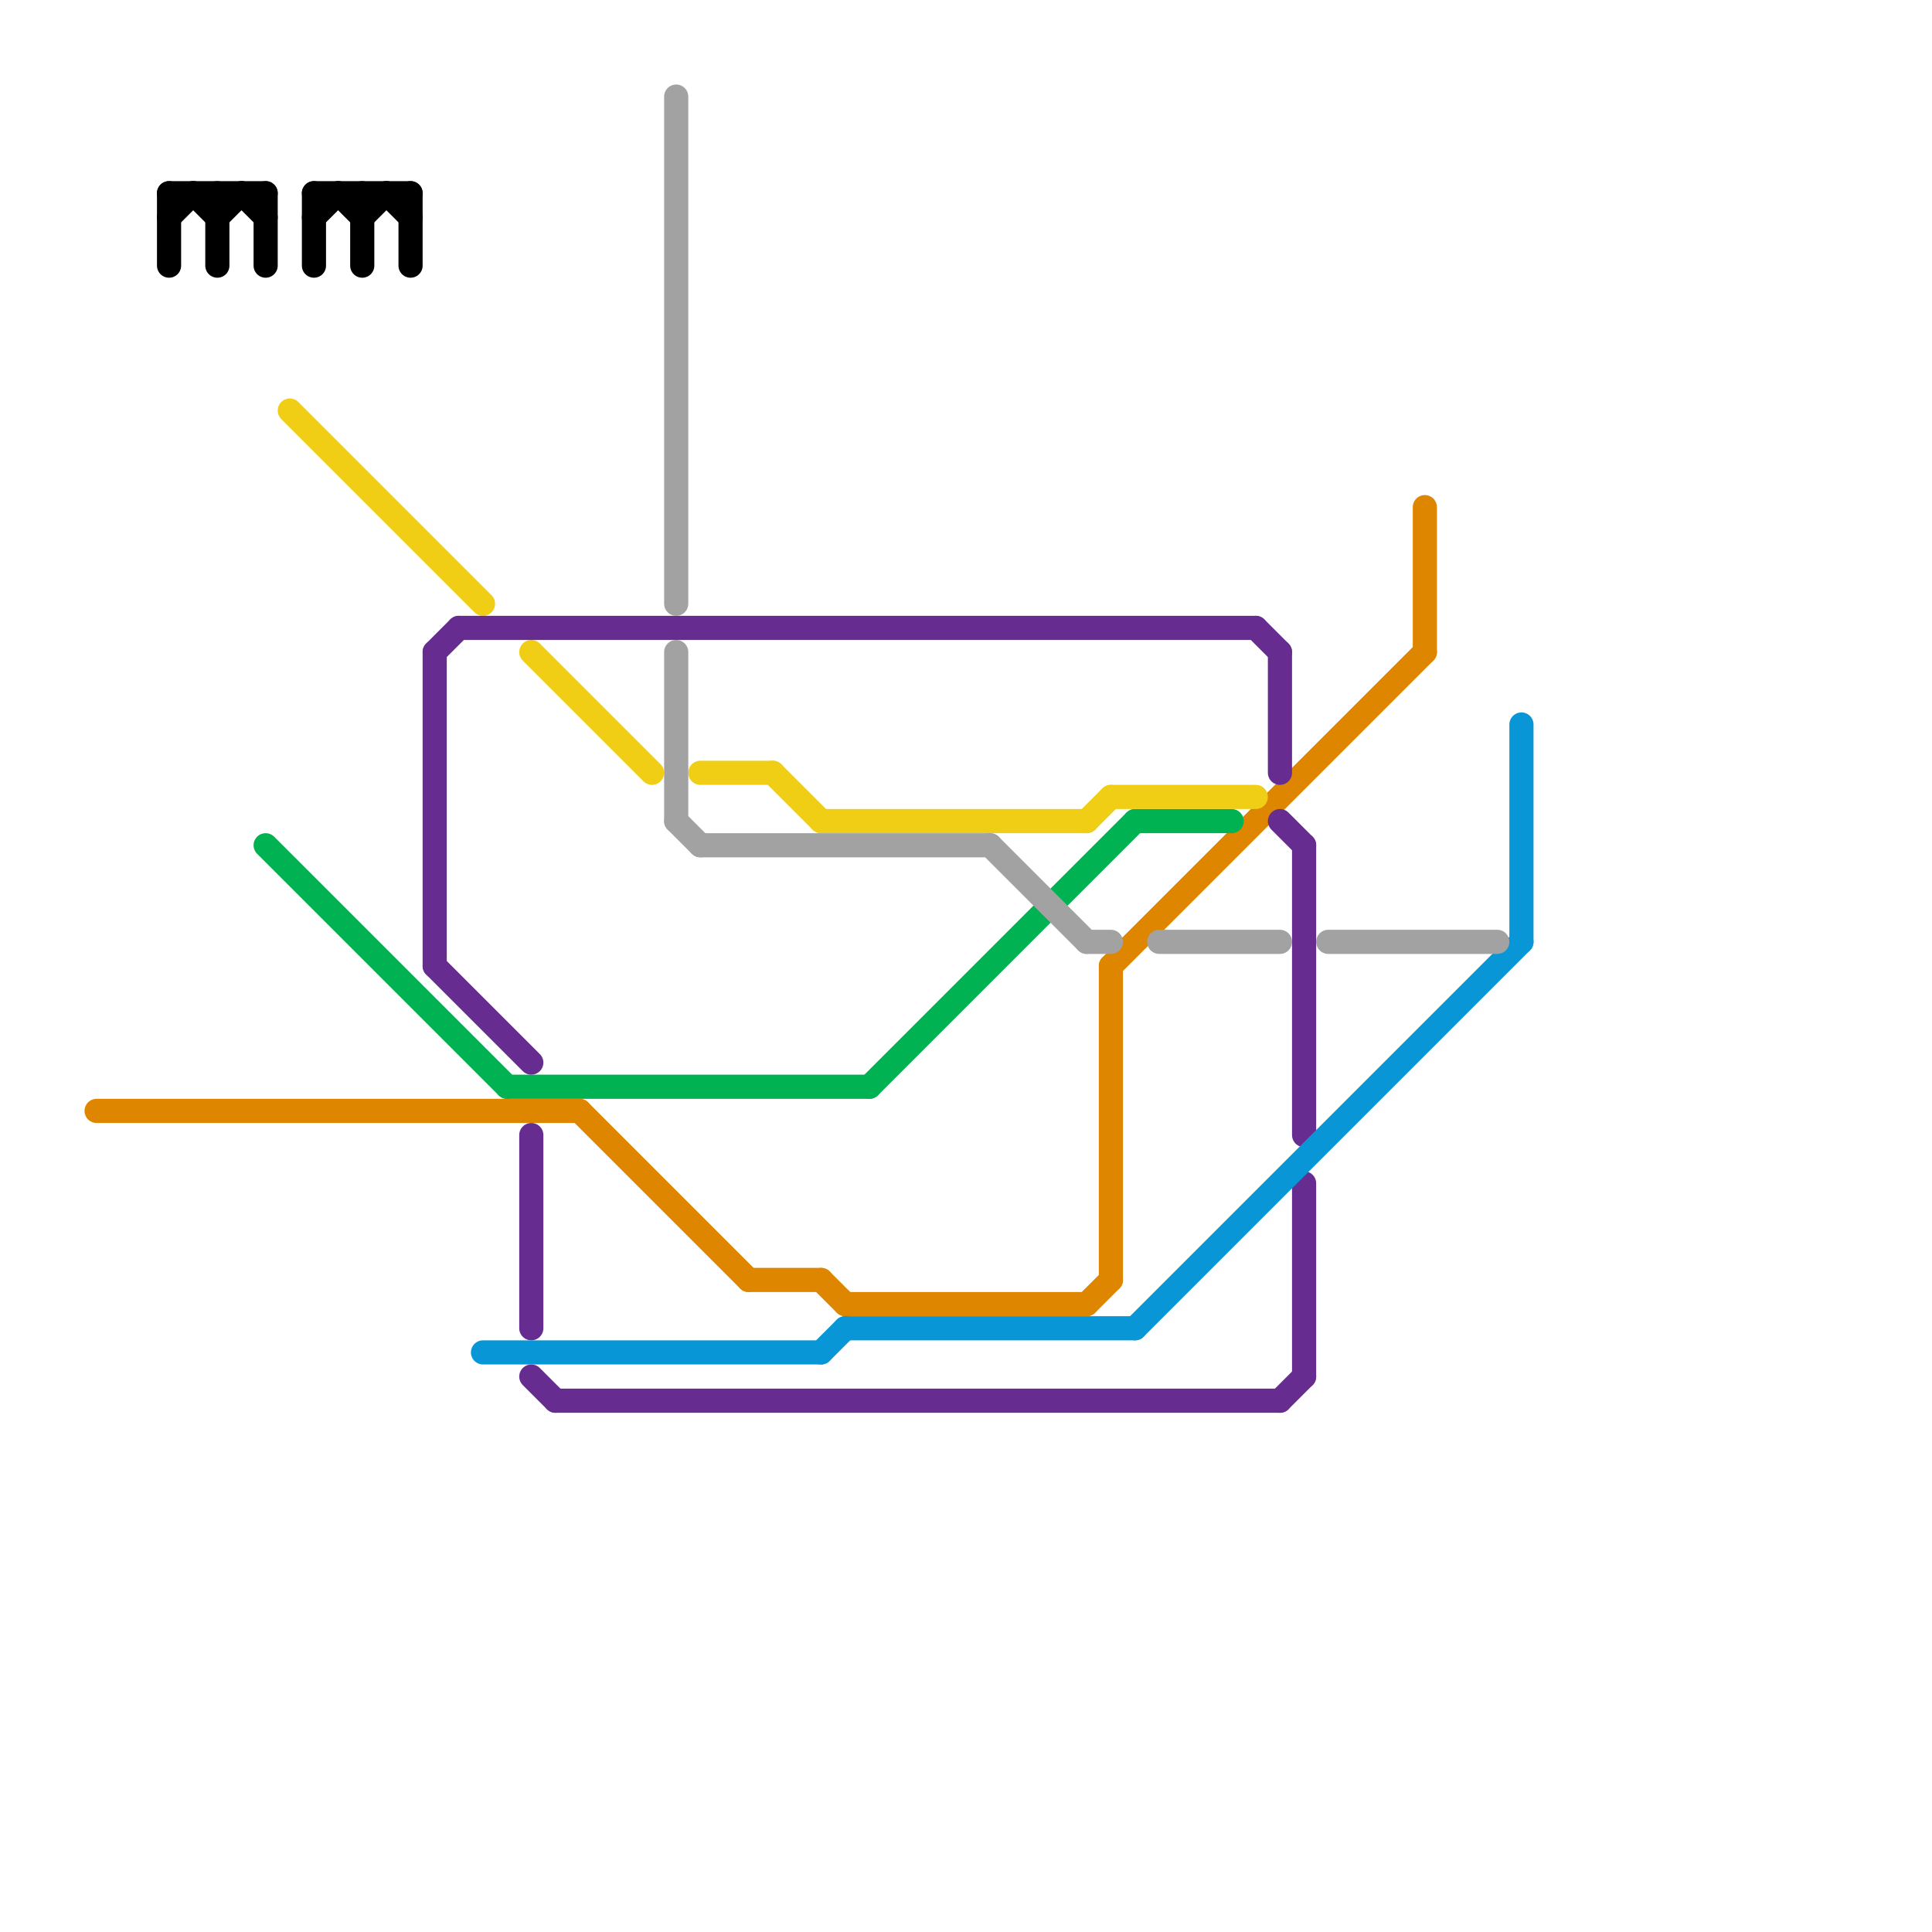 
<svg version="1.1" xmlns="http://www.w3.org/2000/svg" viewBox="0 0 80 80">
<style>line { stroke-width: 1; fill: none; stroke-linecap: round; stroke-linejoin: round; } .c0 { stroke: #df8600 } .c1 { stroke: #000000 } .c2 { stroke: #00b251 } .c3 { stroke: #f0ce15 } .c4 { stroke: #662c90 } .c5 { stroke: #0896d7 } .c6 { stroke: #a2a2a2 }</style><line class="c0" x1="46" y1="40" x2="59" y2="27"/><line class="c0" x1="34" y1="53" x2="35" y2="54"/><line class="c0" x1="45" y1="54" x2="46" y2="53"/><line class="c0" x1="35" y1="54" x2="45" y2="54"/><line class="c0" x1="4" y1="46" x2="24" y2="46"/><line class="c0" x1="24" y1="46" x2="31" y2="53"/><line class="c0" x1="46" y1="40" x2="46" y2="53"/><line class="c0" x1="59" y1="21" x2="59" y2="27"/><line class="c0" x1="31" y1="53" x2="34" y2="53"/><line class="c1" x1="14" y1="8" x2="15" y2="9"/><line class="c1" x1="13" y1="8" x2="13" y2="11"/><line class="c1" x1="9" y1="8" x2="9" y2="11"/><line class="c1" x1="17" y1="8" x2="17" y2="11"/><line class="c1" x1="13" y1="8" x2="17" y2="8"/><line class="c1" x1="11" y1="8" x2="11" y2="11"/><line class="c1" x1="7" y1="8" x2="11" y2="8"/><line class="c1" x1="10" y1="8" x2="11" y2="9"/><line class="c1" x1="16" y1="8" x2="17" y2="9"/><line class="c1" x1="9" y1="9" x2="10" y2="8"/><line class="c1" x1="13" y1="9" x2="14" y2="8"/><line class="c1" x1="7" y1="8" x2="7" y2="11"/><line class="c1" x1="15" y1="8" x2="15" y2="11"/><line class="c1" x1="8" y1="8" x2="9" y2="9"/><line class="c1" x1="15" y1="9" x2="16" y2="8"/><line class="c1" x1="7" y1="9" x2="8" y2="8"/><line class="c2" x1="47" y1="34" x2="51" y2="34"/><line class="c2" x1="11" y1="35" x2="21" y2="45"/><line class="c2" x1="36" y1="45" x2="47" y2="34"/><line class="c2" x1="21" y1="45" x2="36" y2="45"/><line class="c3" x1="45" y1="34" x2="46" y2="33"/><line class="c3" x1="12" y1="17" x2="20" y2="25"/><line class="c3" x1="32" y1="32" x2="34" y2="34"/><line class="c3" x1="29" y1="32" x2="32" y2="32"/><line class="c3" x1="34" y1="34" x2="45" y2="34"/><line class="c3" x1="46" y1="33" x2="52" y2="33"/><line class="c3" x1="22" y1="27" x2="27" y2="32"/><line class="c4" x1="52" y1="26" x2="53" y2="27"/><line class="c4" x1="54" y1="35" x2="54" y2="47"/><line class="c4" x1="18" y1="27" x2="18" y2="40"/><line class="c4" x1="18" y1="27" x2="19" y2="26"/><line class="c4" x1="54" y1="49" x2="54" y2="57"/><line class="c4" x1="53" y1="58" x2="54" y2="57"/><line class="c4" x1="22" y1="57" x2="23" y2="58"/><line class="c4" x1="53" y1="27" x2="53" y2="32"/><line class="c4" x1="19" y1="26" x2="52" y2="26"/><line class="c4" x1="22" y1="47" x2="22" y2="55"/><line class="c4" x1="18" y1="40" x2="22" y2="44"/><line class="c4" x1="53" y1="34" x2="54" y2="35"/><line class="c4" x1="23" y1="58" x2="53" y2="58"/><line class="c5" x1="63" y1="30" x2="63" y2="39"/><line class="c5" x1="35" y1="55" x2="47" y2="55"/><line class="c5" x1="20" y1="56" x2="34" y2="56"/><line class="c5" x1="47" y1="55" x2="63" y2="39"/><line class="c5" x1="34" y1="56" x2="35" y2="55"/><line class="c6" x1="28" y1="4" x2="28" y2="25"/><line class="c6" x1="48" y1="39" x2="53" y2="39"/><line class="c6" x1="55" y1="39" x2="62" y2="39"/><line class="c6" x1="28" y1="34" x2="29" y2="35"/><line class="c6" x1="41" y1="35" x2="45" y2="39"/><line class="c6" x1="29" y1="35" x2="41" y2="35"/><line class="c6" x1="28" y1="27" x2="28" y2="34"/><line class="c6" x1="45" y1="39" x2="46" y2="39"/>
</svg>
